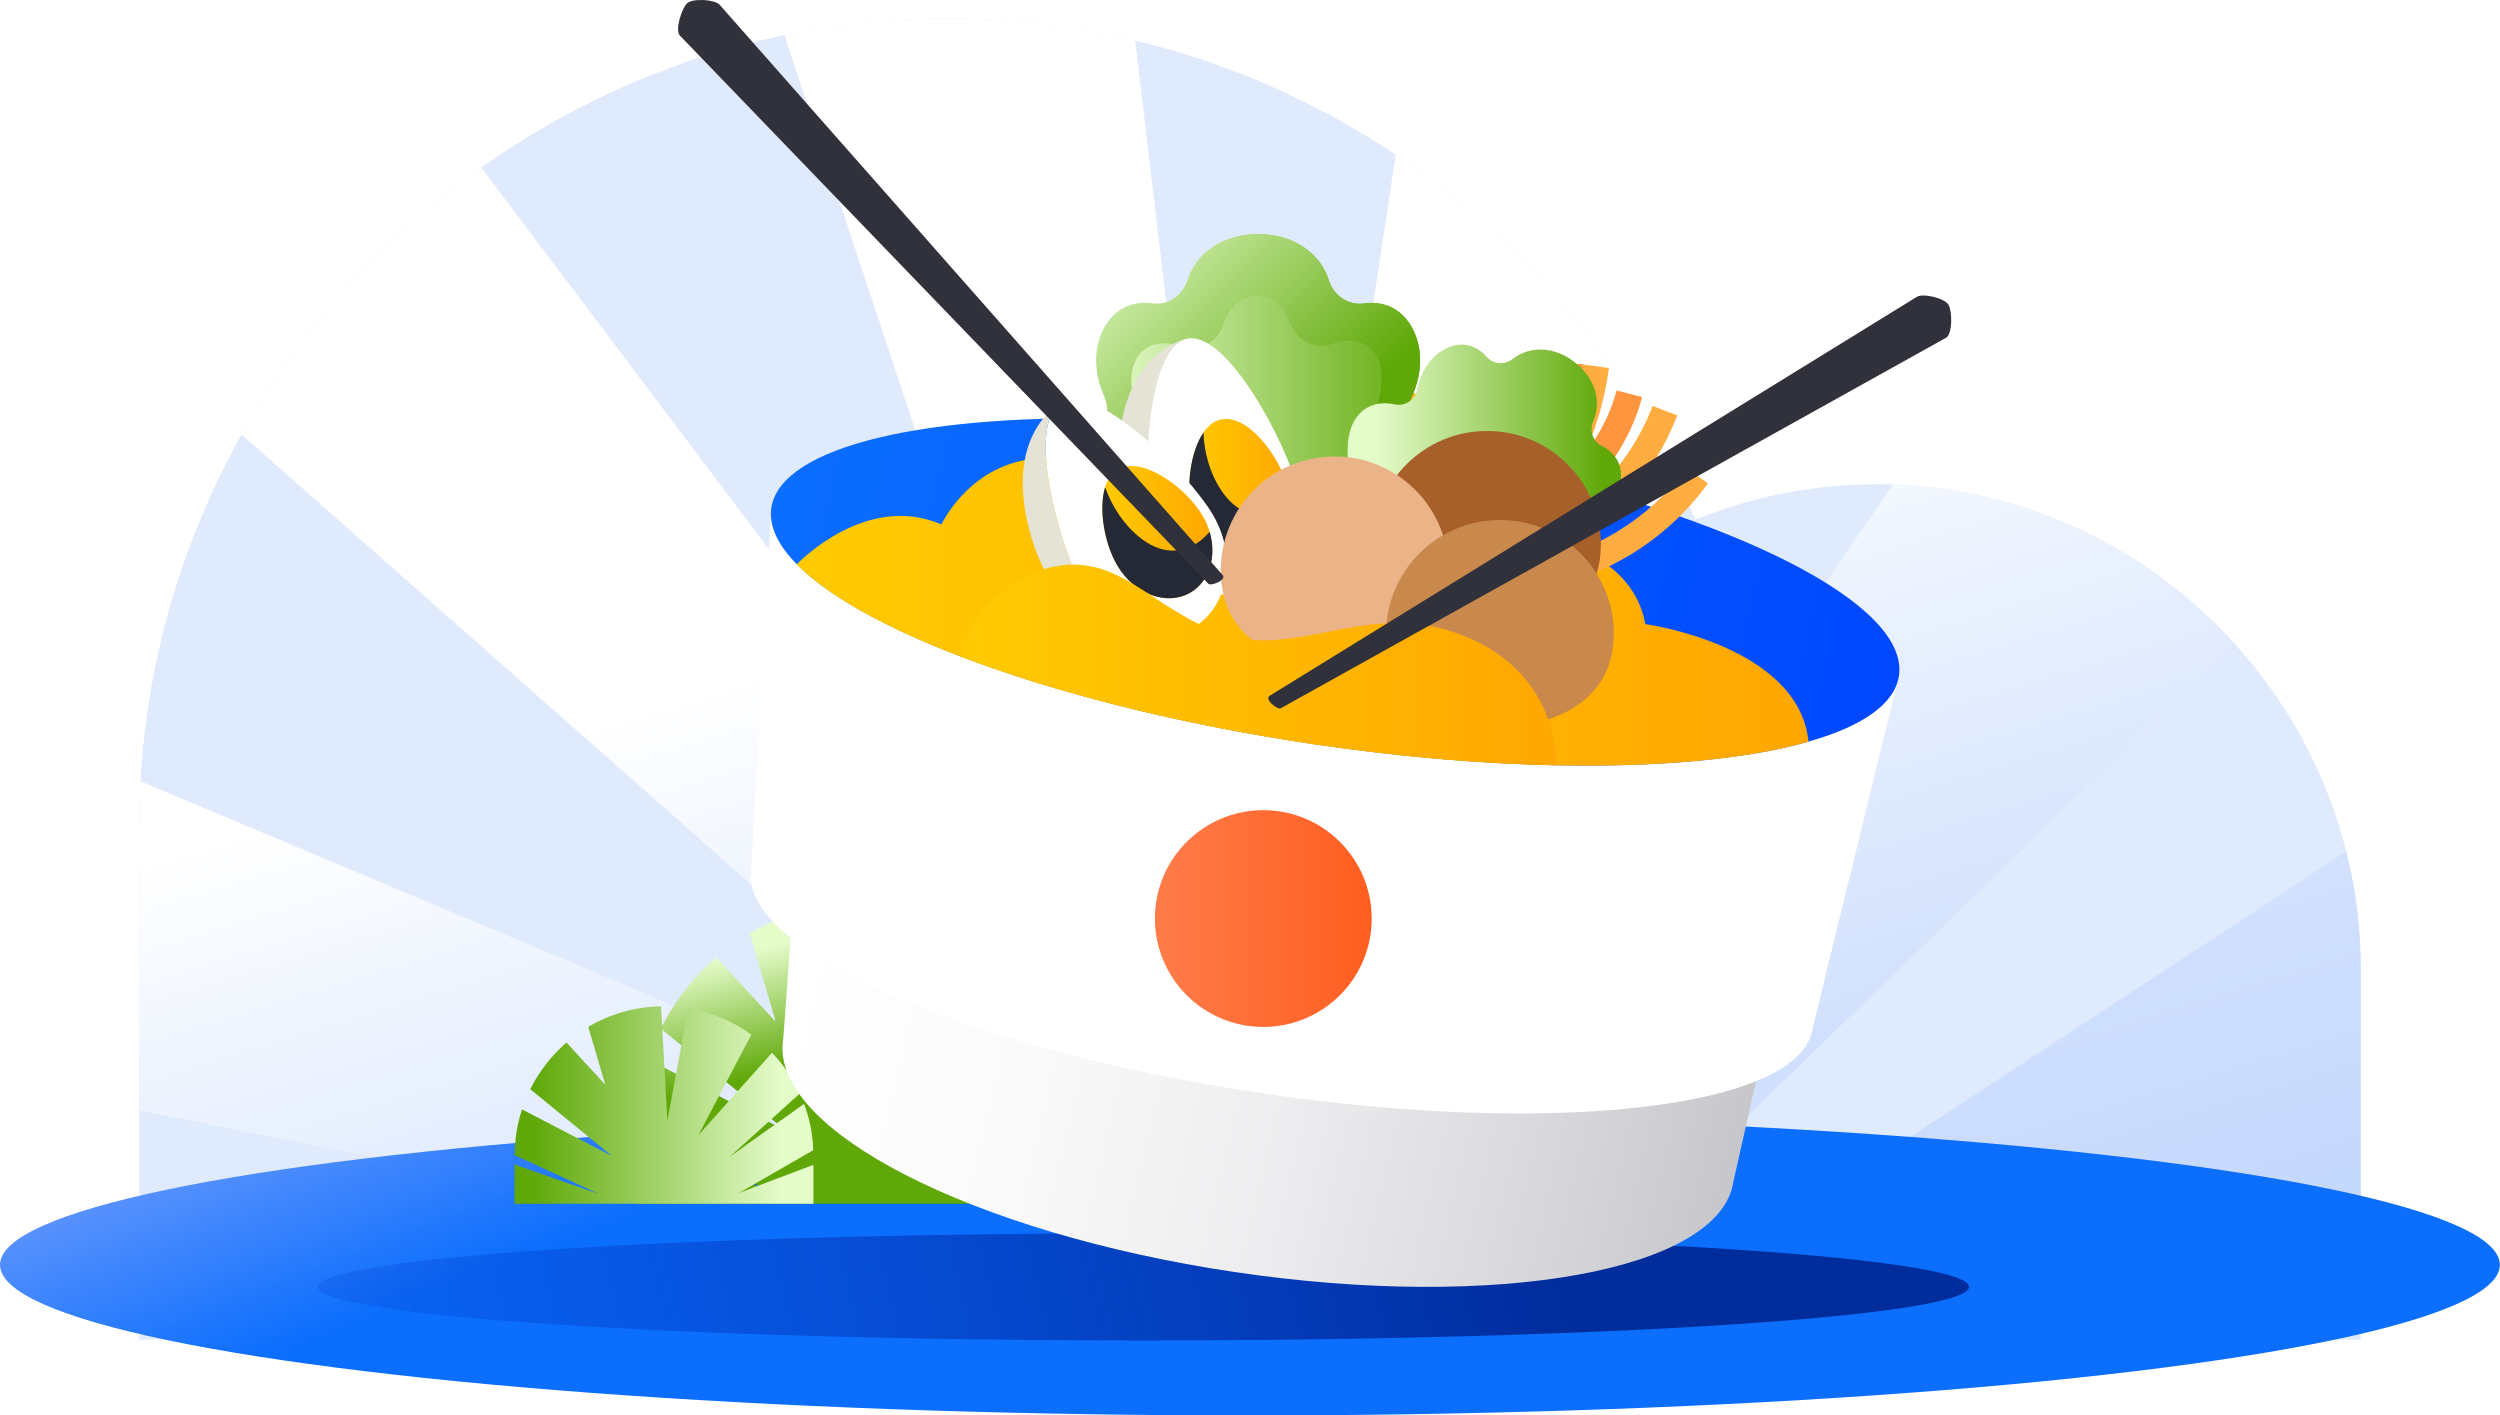 <?xml version="1.0" encoding="UTF-8"?>
<svg xmlns="http://www.w3.org/2000/svg" xmlns:xlink="http://www.w3.org/1999/xlink" viewBox="0 0 202.97 114.92">
  <defs>
    <style>
      .cls-1 {
        fill: #242935;
        mix-blend-mode: soft-light;
      }

      .cls-2 {
        fill: url(#linear-gradient-15);
      }

      .cls-3 {
        fill: url(#linear-gradient-13);
      }

      .cls-4 {
        fill: url(#linear-gradient-2);
      }

      .cls-5 {
        fill: url(#linear-gradient-10);
      }

      .cls-6 {
        fill: url(#linear-gradient-12);
      }

      .cls-7 {
        fill: #fff;
      }

      .cls-8 {
        fill: #e0eafd;
      }

      .cls-9 {
        fill: #a8602a;
      }

      .cls-10 {
        fill: none;
      }

      .cls-11 {
        fill: url(#linear-gradient-4);
      }

      .cls-12 {
        fill: url(#linear-gradient-3);
      }

      .cls-13 {
        fill: url(#linear-gradient-5);
      }

      .cls-14 {
        isolation: isolate;
      }

      .cls-15 {
        fill: url(#linear-gradient-8);
      }

      .cls-16 {
        fill: #eab488;
      }

      .cls-17 {
        fill: url(#linear-gradient-14);
      }

      .cls-18 {
        fill: url(#linear-gradient-20);
      }

      .cls-19 {
        fill: #c9884c;
      }

      .cls-20 {
        fill: url(#linear-gradient-17);
      }

      .cls-21 {
        fill: url(#linear-gradient-7);
      }

      .cls-22 {
        fill: url(#linear-gradient-9);
      }

      .cls-23 {
        fill: url(#linear-gradient-11);
      }

      .cls-24 {
        fill: url(#linear-gradient-19);
      }

      .cls-25 {
        fill: url(#linear-gradient-6);
      }

      .cls-26 {
        fill: #31313b;
      }

      .cls-27 {
        fill: #ffad40;
      }

      .cls-28 {
        fill: url(#linear-gradient-16);
      }

      .cls-29 {
        fill: url(#linear-gradient);
      }

      .cls-30 {
        clip-path: url(#clippath);
      }

      .cls-31 {
        fill: #e5e2d6;
      }

      .cls-32 {
        fill: #ff953e;
      }

      .cls-33 {
        fill: url(#linear-gradient-18);
      }
    </style>
    <clipPath id="clippath">
      <path class="cls-10" d="M152.31,39.32h0c-5.18,0-10.14,1.03-14.68,2.87C127.76,18.37,104.23,1.5,76.95,1.5h0C40.84,1.5,11.3,31.04,11.3,67.14v41.63h180.36v-30.1c0-21.65-17.71-39.36-39.36-39.36Z"/>
    </clipPath>
    <linearGradient id="linear-gradient" x1="25.17" y1="65.77" x2="47.52" y2="139.03" gradientUnits="userSpaceOnUse">
      <stop offset="0" stop-color="#fff"/>
      <stop offset=".23" stop-color="#eef4fe"/>
      <stop offset=".72" stop-color="#d0dffd"/>
      <stop offset="1" stop-color="#c5d8fd"/>
    </linearGradient>
    <linearGradient id="linear-gradient-2" x1="53.36" y1="57.17" x2="75.71" y2="130.43" xlink:href="#linear-gradient"/>
    <linearGradient id="linear-gradient-3" x1="92.17" y1="45.33" x2="114.52" y2="118.59" xlink:href="#linear-gradient"/>
    <linearGradient id="linear-gradient-4" x1="133.35" y1="32.77" x2="155.7" y2="106.02" xlink:href="#linear-gradient"/>
    <linearGradient id="linear-gradient-5" x1="159.53" y1="24.78" x2="181.88" y2="98.03" xlink:href="#linear-gradient"/>
    <linearGradient id="linear-gradient-6" x1="171.32" y1="21.18" x2="193.67" y2="94.44" xlink:href="#linear-gradient"/>
    <linearGradient id="linear-gradient-7" x1="87.52" y1="66.79" x2="93.45" y2="82.03" gradientUnits="userSpaceOnUse">
      <stop offset="0" stop-color="#5791fd"/>
      <stop offset="1" stop-color="#0c6efd"/>
    </linearGradient>
    <linearGradient id="linear-gradient-8" x1="124.95" y1="96.37" x2="8.44" y2="125.79" gradientUnits="userSpaceOnUse">
      <stop offset="0" stop-color="#012c9c"/>
      <stop offset="1" stop-color="#013ad1" stop-opacity="0"/>
    </linearGradient>
    <linearGradient id="linear-gradient-9" x1="65.64" y1="74.74" x2="68.52" y2="86.43" gradientUnits="userSpaceOnUse">
      <stop offset=".11" stop-color="#e4fbca"/>
      <stop offset=".94" stop-color="#5fa808"/>
    </linearGradient>
    <linearGradient id="linear-gradient-10" x1="-13325.84" y1="517.86" x2="-13301.58" y2="517.86" gradientTransform="translate(-13259.8 -428.13) rotate(-180) scale(1 -1)" xlink:href="#linear-gradient-9"/>
    <linearGradient id="linear-gradient-11" x1="-2291.96" y1="22.97" x2="-2209.05" y2="22.97" gradientTransform="translate(2298.46 570.42) rotate(13.21)" gradientUnits="userSpaceOnUse">
      <stop offset=".06" stop-color="#fff"/>
      <stop offset=".3" stop-color="#fafafa"/>
      <stop offset=".56" stop-color="#ededef"/>
      <stop offset=".83" stop-color="#d7d7db"/>
      <stop offset="1" stop-color="#c6c6cb"/>
    </linearGradient>
    <linearGradient id="linear-gradient-12" x1="-2297.62" y1="-8.06" x2="-2205.36" y2="-8.06" gradientTransform="translate(2298.46 570.42) rotate(13.21)" gradientUnits="userSpaceOnUse">
      <stop offset="0" stop-color="#0b6eff"/>
      <stop offset="1" stop-color="#0047ff"/>
    </linearGradient>
    <linearGradient id="linear-gradient-13" x1="64.68" y1="45.85" x2="146.86" y2="45.85" gradientUnits="userSpaceOnUse">
      <stop offset=".02" stop-color="#ffca01"/>
      <stop offset="1" stop-color="#ffa702"/>
    </linearGradient>
    <linearGradient id="linear-gradient-14" x1="86.27" y1="31.94" x2="118" y2="31.94" xlink:href="#linear-gradient-9"/>
    <linearGradient id="linear-gradient-15" x1="84.68" y1="18.14" x2="105.9" y2="39.36" xlink:href="#linear-gradient-9"/>
    <linearGradient id="linear-gradient-16" x1="109.42" y1="39.73" x2="131.63" y2="39.73" xlink:href="#linear-gradient-9"/>
    <linearGradient id="linear-gradient-17" x1="96.56" y1="39.73" x2="104.73" y2="39.73" xlink:href="#linear-gradient-13"/>
    <linearGradient id="linear-gradient-18" x1="89.49" y1="43.21" x2="98.43" y2="43.21" xlink:href="#linear-gradient-13"/>
    <linearGradient id="linear-gradient-19" x1="77.97" y1="53.98" x2="126.31" y2="53.98" xlink:href="#linear-gradient-13"/>
    <linearGradient id="linear-gradient-20" x1="93.76" y1="74.58" x2="111.36" y2="74.58" gradientUnits="userSpaceOnUse">
      <stop offset="0" stop-color="#ff7c4a"/>
      <stop offset="1" stop-color="#ff5e1f"/>
    </linearGradient>
  </defs>
  <g class="cls-14">
    <g id="Layer_2" data-name="Layer 2">
      <g id="Quiz">
        <g>
          <g>
            <g class="cls-30">
              <g>
                <rect class="cls-8" x="-27.27" y="-42.65" width="251.99" height="178.27"/>
                <g>
                  <polygon class="cls-29" points="-11.02 85.71 66.92 101.22 74.86 90.11 -5.72 56.23 -11.02 85.71"/>
                  <polygon class="cls-4" points="17.19 33.14 76.76 85.74 89.21 80.13 36.6 10.32 17.19 33.14"/>
                  <polygon class="cls-12" points="62.1 -1.93 87.08 73.5 100.67 74.93 90.36 -11.88 62.1 -1.93"/>
                  <polygon class="cls-11" points="119.51 -28.41 103.93 74.68 118.97 84.41 158.47 -23.26 119.51 -28.41"/>
                  <polygon class="cls-13" points="181.14 -.83 122.3 85.24 131.62 100.54 213.99 20.75 181.14 -.83"/>
                  <polygon class="cls-25" points="226.3 45.66 139.09 102.8 141.88 120.5 248.45 78.13 226.3 45.66"/>
                </g>
              </g>
            </g>
            <ellipse class="cls-21" cx="101.48" cy="102.69" rx="101.48" ry="12.23"/>
            <ellipse class="cls-15" cx="92.83" cy="104.48" rx="67.03" ry="4.35"/>
          </g>
          <g>
            <g>
              <path class="cls-22" d="M61.89,96.41l-10.17-3.55v4.87h37.13v-4.84s-9.28,3.51-9.28,3.51l9.26-5.33c-.07-2.02-.47-3.96-1.14-5.76l-9.27,6.6,8.74-7.87c-.86-1.89-2.03-3.6-3.45-5.07l-9.16,10.24,6.58-12.49c-2.27-1.66-4.94-2.8-7.84-3.27l-2.6,13.98-.78-14.21c-3.3.06-6.39.98-9.05,2.55l2.12,7.18-4.83-5.23c-.34.3-.68.61-1,.93-1.41,1.41-2.61,3.05-3.5,4.86l10.17,8.3-11.19-5.8c-.59,1.79-.9,3.7-.91,5.68l10.17,4.7Z"/>
              <path class="cls-5" d="M48.43,96.87l-6.65-2.32v3.18h24.26v-3.16s-6.06,2.29-6.06,2.29l6.05-3.48c-.05-1.32-.3-2.59-.75-3.76l-6.06,4.31,5.71-5.14c-.56-1.23-1.32-2.35-2.25-3.32l-5.98,6.69,4.3-8.16c-1.49-1.08-3.23-1.83-5.12-2.14l-1.7,9.13-.51-9.29c-2.16.04-4.18.64-5.91,1.67l1.38,4.69-3.15-3.42c-.22.19-.44.4-.65.61-.92.92-1.7,2-2.29,3.18l6.64,5.43-7.31-3.79c-.38,1.17-.59,2.41-.6,3.71l6.65,3.07Z"/>
            </g>
            <g>
              <g>
                <path class="cls-23" d="M66.04,51.39l-2.46,33.07c-1.07,7.22,15.32,15.64,36.63,18.81,21.3,3.17,39.45-.11,40.52-7.33l7.28-32.35-81.97-12.2Z"/>
                <g>
                  <g>
                    <path class="cls-7" d="M147.15,83.54c-.96,6.42-21.02,8.75-44.81,5.2-23.8-3.54-42.31-11.62-41.35-18.03.96-6.42,21.02-8.75,44.81-5.2,23.8,3.54,42.31,11.62,41.36,18.03Z"/>
                    <polygon class="cls-7" points="62.62 41.24 60.98 70.71 147.15 83.54 154.17 54.87 62.62 41.24"/>
                  </g>
                  <path class="cls-6" d="M154.17,54.87c-.34,2.29-2.98,4.1-7.31,5.33-8.51,2.44-23.53,2.69-40.3.2-19.85-2.95-36.23-8.88-41.87-14.59-1.54-1.56-2.28-3.11-2.07-4.57.76-5.08,12.77-7.74,29.31-7.22,5.66.18,11.85.73,18.3,1.69,3.62.54,7.12,1.18,10.47,1.9,20.02,4.28,34.33,11.42,33.47,17.25Z"/>
                  <path class="cls-3" d="M146.86,60.21c-4.95,1.42-12.11,2.1-20.55,1.93-6.05-.12-12.74-.69-19.76-1.73-11.01-1.64-20.94-4.19-28.58-7.11-6.13-2.34-10.77-4.93-13.29-7.48.24-.23,5.69-5.86,11.75-3.24,0,0,2.02-4.34,6.76-5.22.53-.1,1.11-.16,1.73-.16,1.04,0,2.21.17,3.48.57,0,0,.84-1.33,2.56-2.9.16-.15.33-.29.5-.44.15-.14.31-.26.46-.4.49-.4,1.02-.79,1.62-1.18.2-.14.42-.27.63-.41,1.68-1.01,3.72-1.93,6.15-2.44,1.31-.28,2.74-.44,4.28-.44h.01c.34,0,.69.01,1.05.02.99.05,2.02.16,3.09.35,1.4.25,2.67.59,3.79,1,.19.06.39.14.57.22,2.68,1.04,4.57,2.49,5.89,4.01.71.82,1.26,1.65,1.68,2.47.43.82.72,1.61.93,2.32.1.32.17.62.24.91.08.4.14.75.18,1.05.01.12.02.23.03.33v.1c.05.51.03.8.03.8,0,0,.18.01.49.03.05.01.1.01.17.02.25.02.57.06.94.11.16.02.33.06.51.08.17.03.35.07.54.1.77.16,1.64.39,2.54.71.09.02.18.06.27.1.26.09.53.2.79.33.52.23,1.02.49,1.51.8.27.16.53.34.78.54,1.43,1.09,2.57,2.62,2.95,4.71,0,0,12.42,1.69,13.25,9.52Z"/>
                  <path class="cls-32" d="M121.93,43.79l-1.41-1.61c3.6-3.14,5.79-7.87,5.87-12.65l2.14.03c-.08,5.37-2.55,10.69-6.6,14.23Z"/>
                  <path class="cls-32" d="M123.56,44.34l-1.2-1.77c2.31-1.57,4.11-3.12,5.51-4.73,1.68-1.94,2.82-4.01,3.38-6.14l2.07.54c-.64,2.45-1.93,4.81-3.84,7-1.52,1.76-3.46,3.42-5.92,5.1Z"/>
                  <path class="cls-27" d="M122.29,44.37l-1.18-1.78c2.03-1.35,3.78-3.29,5.06-5.63,1.18-2.15,1.96-4.63,2.34-7.37l2.12.29c-.41,2.99-1.28,5.72-2.58,8.1-1.44,2.64-3.43,4.85-5.75,6.39Z"/>
                  <path class="cls-27" d="M123.7,45.9l-.71-2.02c5.09-1.79,9.27-5.87,11.18-10.92l2,.76c-2.13,5.63-6.79,10.19-12.47,12.18Z"/>
                  <path class="cls-27" d="M124.46,47.91l-.32-2.12c5.03-.75,9.81-3.67,12.79-7.79l1.73,1.25c-3.36,4.65-8.53,7.8-14.2,8.65Z"/>
                  <path class="cls-17" d="M117.89,38.14c-.28-1.13-1.1-2.02-2.13-2.58-1.21-.66-1.67-2.15-1.11-3.41.66-1.48.87-3.13.37-4.66-.29-.9-.82-1.73-1.59-2.27-.79-.55-1.75-.72-2.69-.59-1.27.18-2.45-.63-2.84-1.85-.26-.81-.72-1.57-1.34-2.15-1.17-1.11-2.79-1.64-4.41-1.62-1.62-.02-3.24.51-4.41,1.62-.62.59-1.08,1.34-1.34,2.15-.39,1.22-1.58,2.03-2.84,1.85-.95-.13-1.91.03-2.7.59-.77.54-1.3,1.38-1.59,2.27-.49,1.53-.29,3.18.37,4.67.56,1.26.1,2.75-1.11,3.4-1.03.56-1.84,1.45-2.13,2.58-.4,1.56.27,3.22,1.23,4.51.37.5.78.96,1.21,1.39.3.29.61.57.92.84h24.76s.05-.04.07-.06c.76-.66,1.47-1.37,2.07-2.18.96-1.29,1.62-2.95,1.23-4.51Z"/>
                  <path class="cls-2" d="M116.66,42.65c-.6.81-1.31,1.52-2.07,2.18.62-.86,1.04-1.87,1.13-2.92.14-1.59-.49-3.26-1.76-4.23-.28-.22-.59-.39-.92-.52-1.33-.54-1.94-2.07-1.46-3.42.2-.58.36-1.18.47-1.78.12-.69.18-1.41.05-2.1-.14-.69-.49-1.36-1.07-1.76-.58-.4-1.32-.5-2.02-.4-.29.04-.56.12-.83.22-1.37.51-2.9-.26-3.4-1.64-.12-.35-.28-.68-.47-1.01h0c-.92-1.53-3.08-1.7-4.22-.32-.14.17-.26.35-.37.53-.19.32-.35.66-.47,1.01-.5,1.38-2.02,2.15-3.4,1.64-.27-.1-.55-.18-.83-.22-.69-.1-1.44,0-2.02.4-.58.4-.93,1.07-1.07,1.76-.14.69-.08,1.41.05,2.1.11.6.27,1.2.47,1.78.47,1.35-.14,2.88-1.46,3.42-.33.13-.64.31-.92.52-1.26.97-1.9,2.64-1.76,4.23.06.67.25,1.31.53,1.92-.44-.43-.84-.89-1.21-1.39-.96-1.29-1.63-2.95-1.23-4.51.28-1.13,1.1-2.02,2.13-2.58,1.21-.66,1.67-2.15,1.11-3.4-.66-1.48-.86-3.13-.37-4.67.29-.9.82-1.73,1.59-2.27.79-.55,1.75-.72,2.7-.58,1.27.18,2.45-.63,2.84-1.85.26-.81.72-1.57,1.34-2.15,1.17-1.11,2.79-1.64,4.41-1.62,1.62-.02,3.24.51,4.41,1.62.62.59,1.08,1.34,1.34,2.15.39,1.22,1.58,2.03,2.84,1.85.95-.13,1.91.03,2.69.58.78.54,1.3,1.38,1.59,2.27.49,1.53.29,3.18-.37,4.66-.56,1.26-.1,2.75,1.11,3.41,1.03.56,1.85,1.44,2.13,2.58.39,1.56-.27,3.22-1.23,4.51Z"/>
                  <path class="cls-28" d="M131.41,39.77c-.42,1.17-1.37,2.06-2.51,2.6-.76.36-1.08,1.29-.69,2.04.42.82.55,1.76.18,2.6-.46,1.05-1.55,1.69-2.65,2-.69.2-1.4.29-2.11.32-1.05.06-2.13,0-3.19,0-.21,0-.42,0-.63.01-1.99.06-4.15.54-5.36,2.12l-4.57-3.53c1.22-1.57,1.15-3.78.7-5.72-.07-.31-.15-.61-.23-.91h0c-.32-1.2-.7-2.39-.86-3.61-.06-.43-.09-.87-.08-1.31.02-1.15.37-2.37,1.27-3.07.71-.56,1.65-.68,2.54-.48.83.18,1.66-.34,1.82-1.18.24-1.23.86-2.37,1.88-3.08.55-.38,1.21-.62,1.88-.59.75.04,1.42.43,1.91,1,.53.61,1.45.67,2.09.17.53-.41,1.19-.69,1.86-.75,1.14-.12,2.28.29,3.18,1,.92.69,1.6,1.7,1.77,2.83.1.67,0,1.37-.26,1.99-.32.74-.04,1.62.69,1.98.68.33,1.22.88,1.45,1.6.2.64.13,1.34-.09,1.97Z"/>
                  <path class="cls-7" d="M105.38,39.84c.28,1.19.29,2.38.07,3.46-.49,2.39-2.09,4.32-4.33,4.86-.68.16-1.36.18-2.02.08t0,0c-2.53-.38-4.81-2.56-5.53-5.59-.42-1.78-.56-5.01-.26-8.04.34-3.48,1.26-6.68,3.01-7.1,3.26-.78,8.16,8.51,9.07,12.32Z"/>
                  <path class="cls-20" d="M104.57,39.66c.12.49.17.98.16,1.45-.03,2.06-1.18,3.83-2.93,4.25-2.16.51-4.41-1.21-5.04-3.84-.47-1.96-.13-4.84.95-6.41.37-.54.84-.92,1.39-1.05,2.15-.51,4.83,2.97,5.46,5.6Z"/>
                  <path class="cls-31" d="M93.31,34.61c-.3,3.03-.16,6.26.26,8.04.72,3.03,2.99,5.2,5.53,5.59-3.66-.13-8.75-3.71-8.31-11.77.23-4.2,1.72-6.45,3.09-7.65,1.27-1.1,2.44-1.3,2.44-1.3-1.74.42-2.67,3.62-3.01,7.1Z"/>
                  <path class="cls-1" d="M104.73,41.11c-.03,2.06-1.18,3.83-2.93,4.25-2.16.51-4.41-1.21-5.04-3.84-.47-1.96-.13-4.84.95-6.41,0,0,0,.02,0,.03.02.61.1,1.22.24,1.82.45,1.95,1.62,4.1,3.41,4.69,1.2.4,2.35.08,3.37-.54Z"/>
                  <path class="cls-7" d="M98.46,41.77c.62,1.05.99,2.18,1.1,3.28.24,2.43-.71,4.75-2.7,5.92-.6.35-1.24.58-1.9.68t0,0c-2.53.39-5.35-1.02-6.94-3.69-.93-1.57-2.03-4.62-2.64-7.6-.71-3.42-.78-6.76.77-7.67,2.88-1.71,10.31,5.7,12.31,9.08Z"/>
                  <path class="cls-33" d="M97.62,41.84c.26.43.45.89.59,1.34.58,1.98.01,4-1.54,4.92-1.91,1.13-4.57.16-5.95-2.17-1.03-1.73-1.56-4.59-.99-6.4.2-.63.53-1.13,1.02-1.42,1.91-1.13,5.49,1.4,6.87,3.73Z"/>
                  <path class="cls-31" d="M85.38,40.36c.61,2.98,1.71,6.02,2.64,7.6,1.59,2.68,4.4,4.08,6.94,3.69-3.53.97-9.46-.94-11.43-8.77-1.03-4.08-.28-6.67.68-8.22.88-1.42,1.94-1.97,1.94-1.97-1.54.91-1.47,4.25-.77,7.67Z"/>
                  <path class="cls-1" d="M98.21,43.18c.58,1.98.01,4-1.54,4.92-1.91,1.13-4.57.16-5.95-2.17-1.03-1.73-1.56-4.59-.99-6.4,0,0,0,.02,0,.03.2.58.46,1.14.77,1.67,1.01,1.73,2.76,3.44,4.65,3.47,1.26.02,2.27-.62,3.06-1.52Z"/>
                  <path class="cls-9" d="M129.97,44.24c0,5.11-4.33,7.53-9.43,7.53-1.9,0-3.65-.34-5.08-1.02-1.79-.85-3.11-2.25-3.67-4.21-.2-.69-.31-1.46-.31-2.3,0-5.11,4.14-9.25,9.25-9.25,2.4,0,4.58.91,6.22,2.41.78.7,1.43,1.54,1.93,2.47.7,1.3,1.1,2.79,1.1,4.37Z"/>
                  <path class="cls-16" d="M117.6,46.31c0,5.11-4.33,7.53-9.43,7.53-1.9,0-3.65-.34-5.08-1.02-1.79-.85-3.11-2.25-3.67-4.21-.2-.69-.31-1.46-.31-2.3,0-5.11,4.14-9.25,9.25-9.25,2.4,0,4.58.91,6.22,2.41.78.7,1.43,1.54,1.93,2.47.7,1.3,1.1,2.79,1.1,4.37Z"/>
                  <path class="cls-19" d="M131.02,51.47c0,5.11-4.33,7.53-9.43,7.53-1.9,0-3.65-.34-5.08-1.02-1.79-.85-3.11-2.25-3.67-4.21-.2-.69-.31-1.46-.31-2.3,0-5.11,4.14-9.25,9.25-9.25,2.4,0,4.58.91,6.22,2.41.78.7,1.43,1.54,1.93,2.47.7,1.3,1.1,2.79,1.1,4.37Z"/>
                  <path class="cls-24" d="M126.31,62.02v.11c-6.05-.12-12.74-.69-19.76-1.73-11.01-1.64-20.94-4.19-28.58-7.11.44-1.79,1.43-3.41,2.79-4.71,1.17-1.11,2.56-1.93,4-2.37.66-.2,1.31-.33,1.97-.36.09-.01.19-.01.28-.01.23-.01.45,0,.69.02,1.27.09,2.54.53,4,1.38.06.03.1.07.16.1.22.13.44.26.66.4.27.18.56.36.83.53.08.06.15.1.23.15.24.17.49.33.74.49.23.15.45.29.69.44.69.43,1.43.87,2.21,1.26.03.01.07.03.1.04,1.35.67,2.82,1.18,4.37,1.3.09.01.19.02.28.02,1.21.07,2.44-.07,3.66-.27.44-.07.89-.16,1.34-.24.35-.07.7-.14,1.04-.2.63-.14,1.29-.26,1.95-.37.72-.11,1.59-.24,2.5-.29h.11c.48-.02.96-.03,1.45-.01.45.02.91.06,1.35.12.24.02.48.07.7.11.5.09.99.2,1.47.35.51.15,1.02.33,1.5.53,1.72.7,3.24,1.72,4.43,3.01,1,1.08,1.74,2.34,2.21,3.68.32.87.51,1.78.59,2.68.02.32.05.62.05.94Z"/>
                </g>
              </g>
              <path class="cls-26" d="M98.12,47.41L55.2,2.89c-.42-.44.14-2.19.58-2.62.44-.42,2.21-.33,2.64.11l40.82,46.28c.42.44-.94.93-1.12.75Z"/>
              <path class="cls-26" d="M103.97,57.51l54.03-30.09c.53-.3.5-2.14.2-2.67-.3-.53-2.02-.96-2.56-.66l-52.53,32.38c-.53.3.63,1.17.85,1.04Z"/>
              <path class="cls-18" d="M93.86,73.28c.72-4.81,5.19-8.12,10-7.41,4.81.72,8.12,5.19,7.41,10-.72,4.81-5.19,8.12-10,7.41-4.81-.72-8.12-5.19-7.41-10Z"/>
            </g>
          </g>
        </g>
      </g>
    </g>
  </g>
</svg>